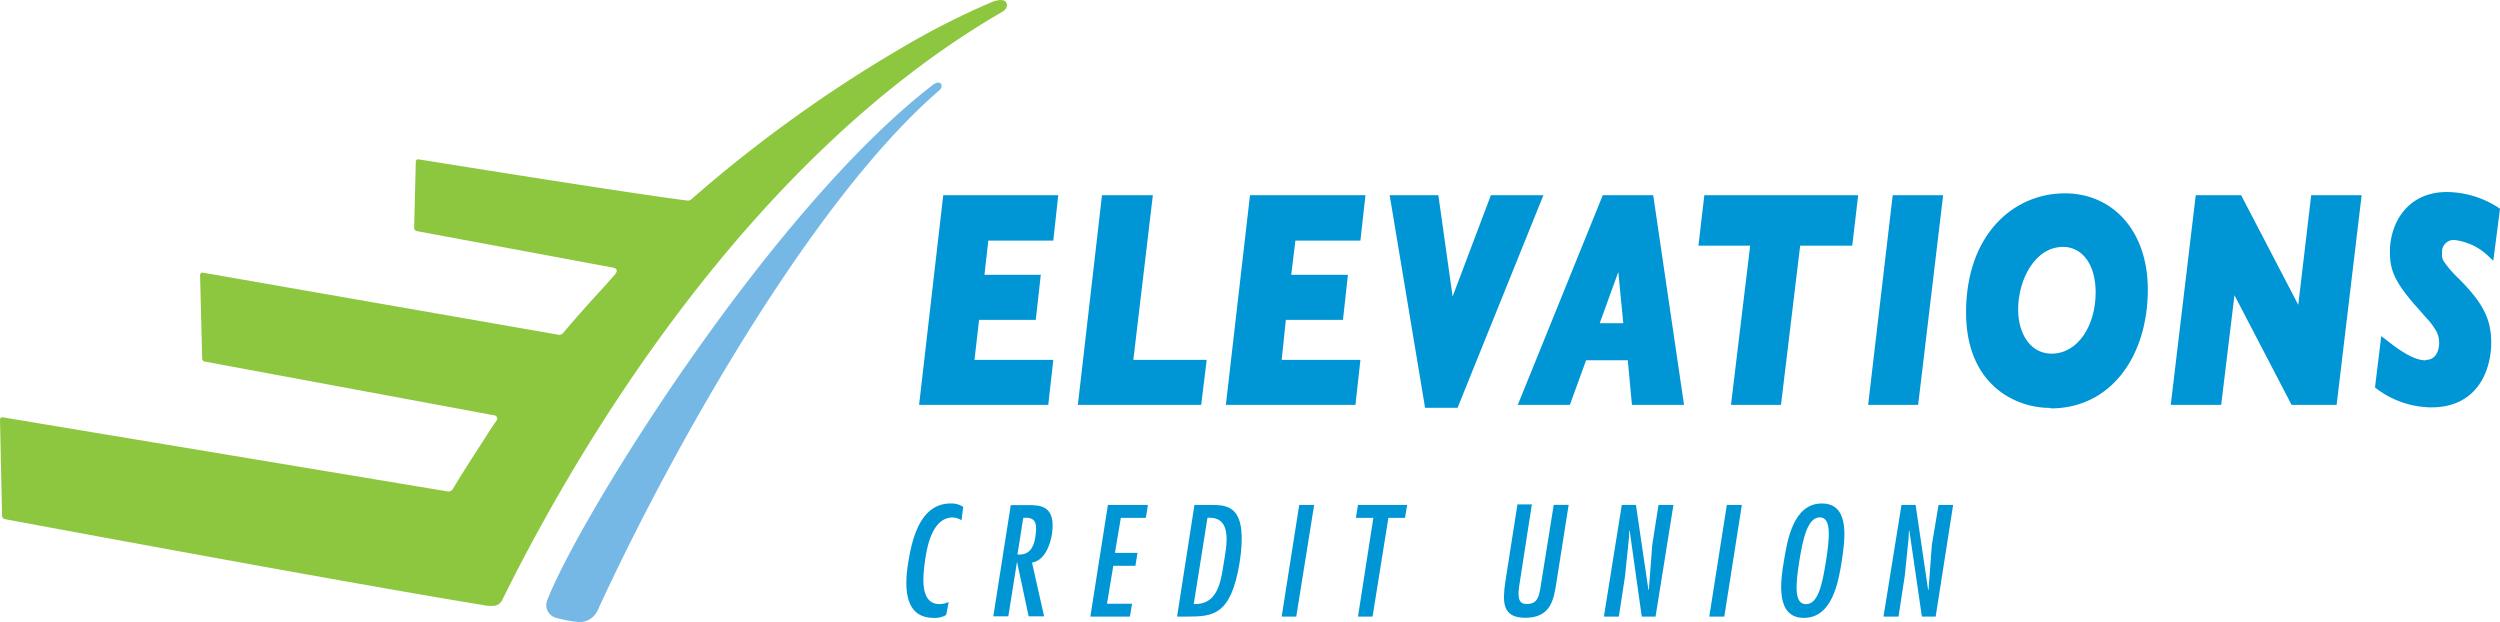 <?xml version="1.0" encoding="UTF-8"?> <svg xmlns="http://www.w3.org/2000/svg" viewBox="0 0 288 71.66"><defs><style>.cls-1{fill:#0096d6;}.cls-2{fill:#75b7e5;}.cls-3{fill:#8dc63f;}</style></defs><title>Fichier 1</title><g id="Calque_2" data-name="Calque 2"><g id="layer"><path class="cls-1" d="M110.77,59.94a2.09,2.09,0,0,0-1-.33c-2.4,0-3,3.45-3.22,5.09s-.62,4.89,1.68,4.89a2.57,2.57,0,0,0,1.06-.24L109,70.84a2.56,2.56,0,0,1-1.44.34c-3.46,0-3.37-3.7-2.93-6.39S106,58,109.52,58a2.48,2.48,0,0,1,1.44.39Z"></path><path class="cls-1" d="M119.27,61.86c.19-1.24.19-2.25-1.1-2.21h-.29l-.67,4.23c1.29.1,1.87-.72,2.06-2m-2.83-3.69h2.06c1.25,0,3.17,0,2.69,3.31-.19,1.2-.81,3.07-2.3,3.31L120.28,71H118.5l-1.34-6.29h0l-1,6.29h-1.73Z"></path><polygon class="cls-1" points="132.24 58.17 132 59.66 129.12 59.66 128.44 63.69 131.04 63.69 130.8 65.18 128.25 65.18 127.53 69.55 130.41 69.55 130.17 71.03 125.61 71.03 127.63 58.17 132.24 58.17"></polygon><path class="cls-1" d="M139.1,59.65l-1.58,9.94c2.78.1,3.12-2.59,3.46-4.75.33-2,1.05-5.38-1.88-5.19m.43-1.48c2,0,4.28.14,3.27,6.67-1,6-3,6.19-6,6.19h-1.2l2-12.86Z"></path><polygon class="cls-1" points="149.33 71.03 147.65 71.03 149.67 58.17 151.39 58.17 149.33 71.03"></polygon><polygon class="cls-1" points="162.1 58.17 161.86 59.66 159.94 59.66 158.12 71.03 156.44 71.03 158.21 59.66 156.2 59.66 156.44 58.17 162.1 58.17"></polygon><path class="cls-1" d="M176.46,58.17,175,67.58c-.24,1.63.19,2,.86,2,1.21,0,1.4-.76,1.59-1.82l1.54-9.6h1.72l-1.44,9.12c-.28,1.68-.57,3.89-3.55,3.89-2.69,0-2.64-1.83-2.3-4.18l1.39-8.88h1.68Z"></path><polygon class="cls-1" points="187.65 62.01 187.21 66.33 186.49 71.03 184.77 71.03 186.83 58.17 188.46 58.17 189.9 67.96 189.95 67.91 190.34 62.78 191.06 58.17 192.78 58.17 190.72 71.03 189.13 71.03 187.74 61.14 187.69 61.14 187.65 62.01"></polygon><polygon class="cls-1" points="198.64 71.03 196.91 71.03 198.93 58.17 200.66 58.17 198.64 71.03"></polygon><path class="cls-1" d="M207.29,64.6c-.44,2.74-.63,5,.76,5s1.88-2.25,2.31-5,.62-5-.72-5-1.92,2.25-2.35,5m4.89,0c-.38,2.31-1.05,6.58-4.37,6.58s-2.69-4.27-2.3-6.58S206.56,58,209.88,58s2.64,4.28,2.3,6.58"></path><polygon class="cls-1" points="219.87 62.01 219.43 66.33 218.71 71.03 216.98 71.03 219.05 58.17 220.68 58.17 222.12 67.96 222.17 67.91 222.55 62.78 223.32 58.17 225 58.17 222.99 71.03 221.4 71.03 219.96 61.14 219.91 61.14 219.87 62.01"></polygon><path class="cls-2" d="M107.36,9.86C88.45,24.51,66.55,59.94,63,69.26a1.51,1.51,0,0,0,1.1,1.92,14.19,14.19,0,0,0,2.59.48,2.3,2.3,0,0,0,2.16-1.35C77.26,52,93.49,23.07,108.23,10.39c.57-.53.09-1.34-.87-.53"></path><path class="cls-3" d="M48,26.62a.41.41,0,0,1-.29-.34l.19-7.63a.27.27,0,0,1,.34-.29s24.44,3.94,31,4.75a.78.78,0,0,0,.33-.09A158.31,158.31,0,0,1,104.15,5.35,88.68,88.68,0,0,1,114.33.21c.52-.19,1.24-.34,1.53,0s.15.87-.48,1.2C88,17.3,68.37,47.84,57.86,69.11a1.19,1.19,0,0,1-.91.68,4.6,4.6,0,0,1-1.35-.1C39.37,67.05.53,59.8.53,59.8a.41.41,0,0,1-.29-.34L0,48.37a.27.27,0,0,1,.34-.29l51.33,8.55a1,1,0,0,0,.43-.19c1.15-1.92,2.49-4,3.55-5.62.53-.86,1-1.58,1.34-2.06l.2-.29a.38.38,0,0,0-.29-.63L23.58,41.65a.35.35,0,0,1-.29-.34l-.24-9.6a.29.29,0,0,1,.38-.29l41,7.16a.82.82,0,0,0,.38-.15c1.54-1.82,3.17-3.65,4.42-5,.67-.72,1.2-1.34,1.59-1.78s.24-.72-.15-.81Z"></path><polygon class="cls-1" points="121.34 27.72 113.85 27.72 113.41 31.66 119.9 31.66 119.32 36.85 112.79 36.85 112.26 41.46 121.34 41.46 120.76 46.64 105.88 46.64 108.66 22.49 121.91 22.49 121.34 27.72"></polygon><polygon class="cls-1" points="124.17 46.64 126.95 22.49 132.81 22.49 130.56 41.46 139.01 41.46 138.38 46.64 124.17 46.64"></polygon><polygon class="cls-1" points="156.72 27.72 149.23 27.72 148.75 31.66 155.28 31.66 154.71 36.85 148.13 36.85 147.65 41.46 156.72 41.46 156.15 46.64 141.22 46.64 144 22.49 157.3 22.49 156.72 27.72"></polygon><polygon class="cls-1" points="167.34 34.16 171.75 22.49 177.8 22.49 167.91 46.98 164.17 46.98 160.09 22.49 165.7 22.49 167.34 34.16"></polygon><path class="cls-1" d="M184.29,37.23H187l-.57-5.9ZM194,46.64h-6l-.48-5.14h-4.8l-1.87,5.14h-6l9.79-24.15h5.81Z"></path><polygon class="cls-1" points="201.62 28.3 195.66 28.3 196.34 22.49 214.06 22.49 213.38 28.3 207.38 28.3 205.17 46.64 199.41 46.64 201.62 28.3"></polygon><polygon class="cls-1" points="223.85 22.49 220.97 46.64 215.21 46.64 218.04 22.49 223.85 22.49"></polygon><path class="cls-1" d="M236.33,40.74c3.08,0,5.09-3.27,5.09-7.06,0-3.32-1.63-5.24-3.74-5.24-3.27,0-5.19,3.8-5.19,7.21,0,2.83,1.44,5.09,3.84,5.09M236.24,47c-4.27,0-9.75-2.83-9.75-11,0-9,5.48-13.73,11.38-13.73,5.48,0,9.56,4.28,9.56,11.09,0,7.64-4.23,13.69-11.19,13.69"></path><polygon class="cls-1" points="257.41 34.01 255.88 46.64 250.07 46.64 252.95 22.49 258.18 22.49 264.76 35.12 266.25 22.49 272.06 22.49 269.18 46.64 263.99 46.64 257.41 34.01"></polygon><path class="cls-1" d="M279.45,41.46c1.2,0,1.54-1.11,1.54-2a2.79,2.79,0,0,0-.53-1.63,6.86,6.86,0,0,0-.86-1.11c-.39-.43-.87-1-1.44-1.63-2.55-2.93-2.84-4.27-2.84-6.15,0-3,1.83-6.82,6.58-6.82a11.09,11.09,0,0,1,5.81,1.73l.29.19-.77,6-.77-.72a6.76,6.76,0,0,0-3.79-1.68,1.36,1.36,0,0,0-1.34,1.53,1.37,1.37,0,0,0,.24,1,12.06,12.06,0,0,0,1.68,1.93c2.83,2.83,3.74,4.7,3.74,7.39,0,2.88-1.39,7.44-6.91,7.44a10.64,10.64,0,0,1-6.24-2.11l-.24-.19.72-5.91.76.58c2.12,1.68,3.41,2.21,4.37,2.21"></path></g></g></svg> 